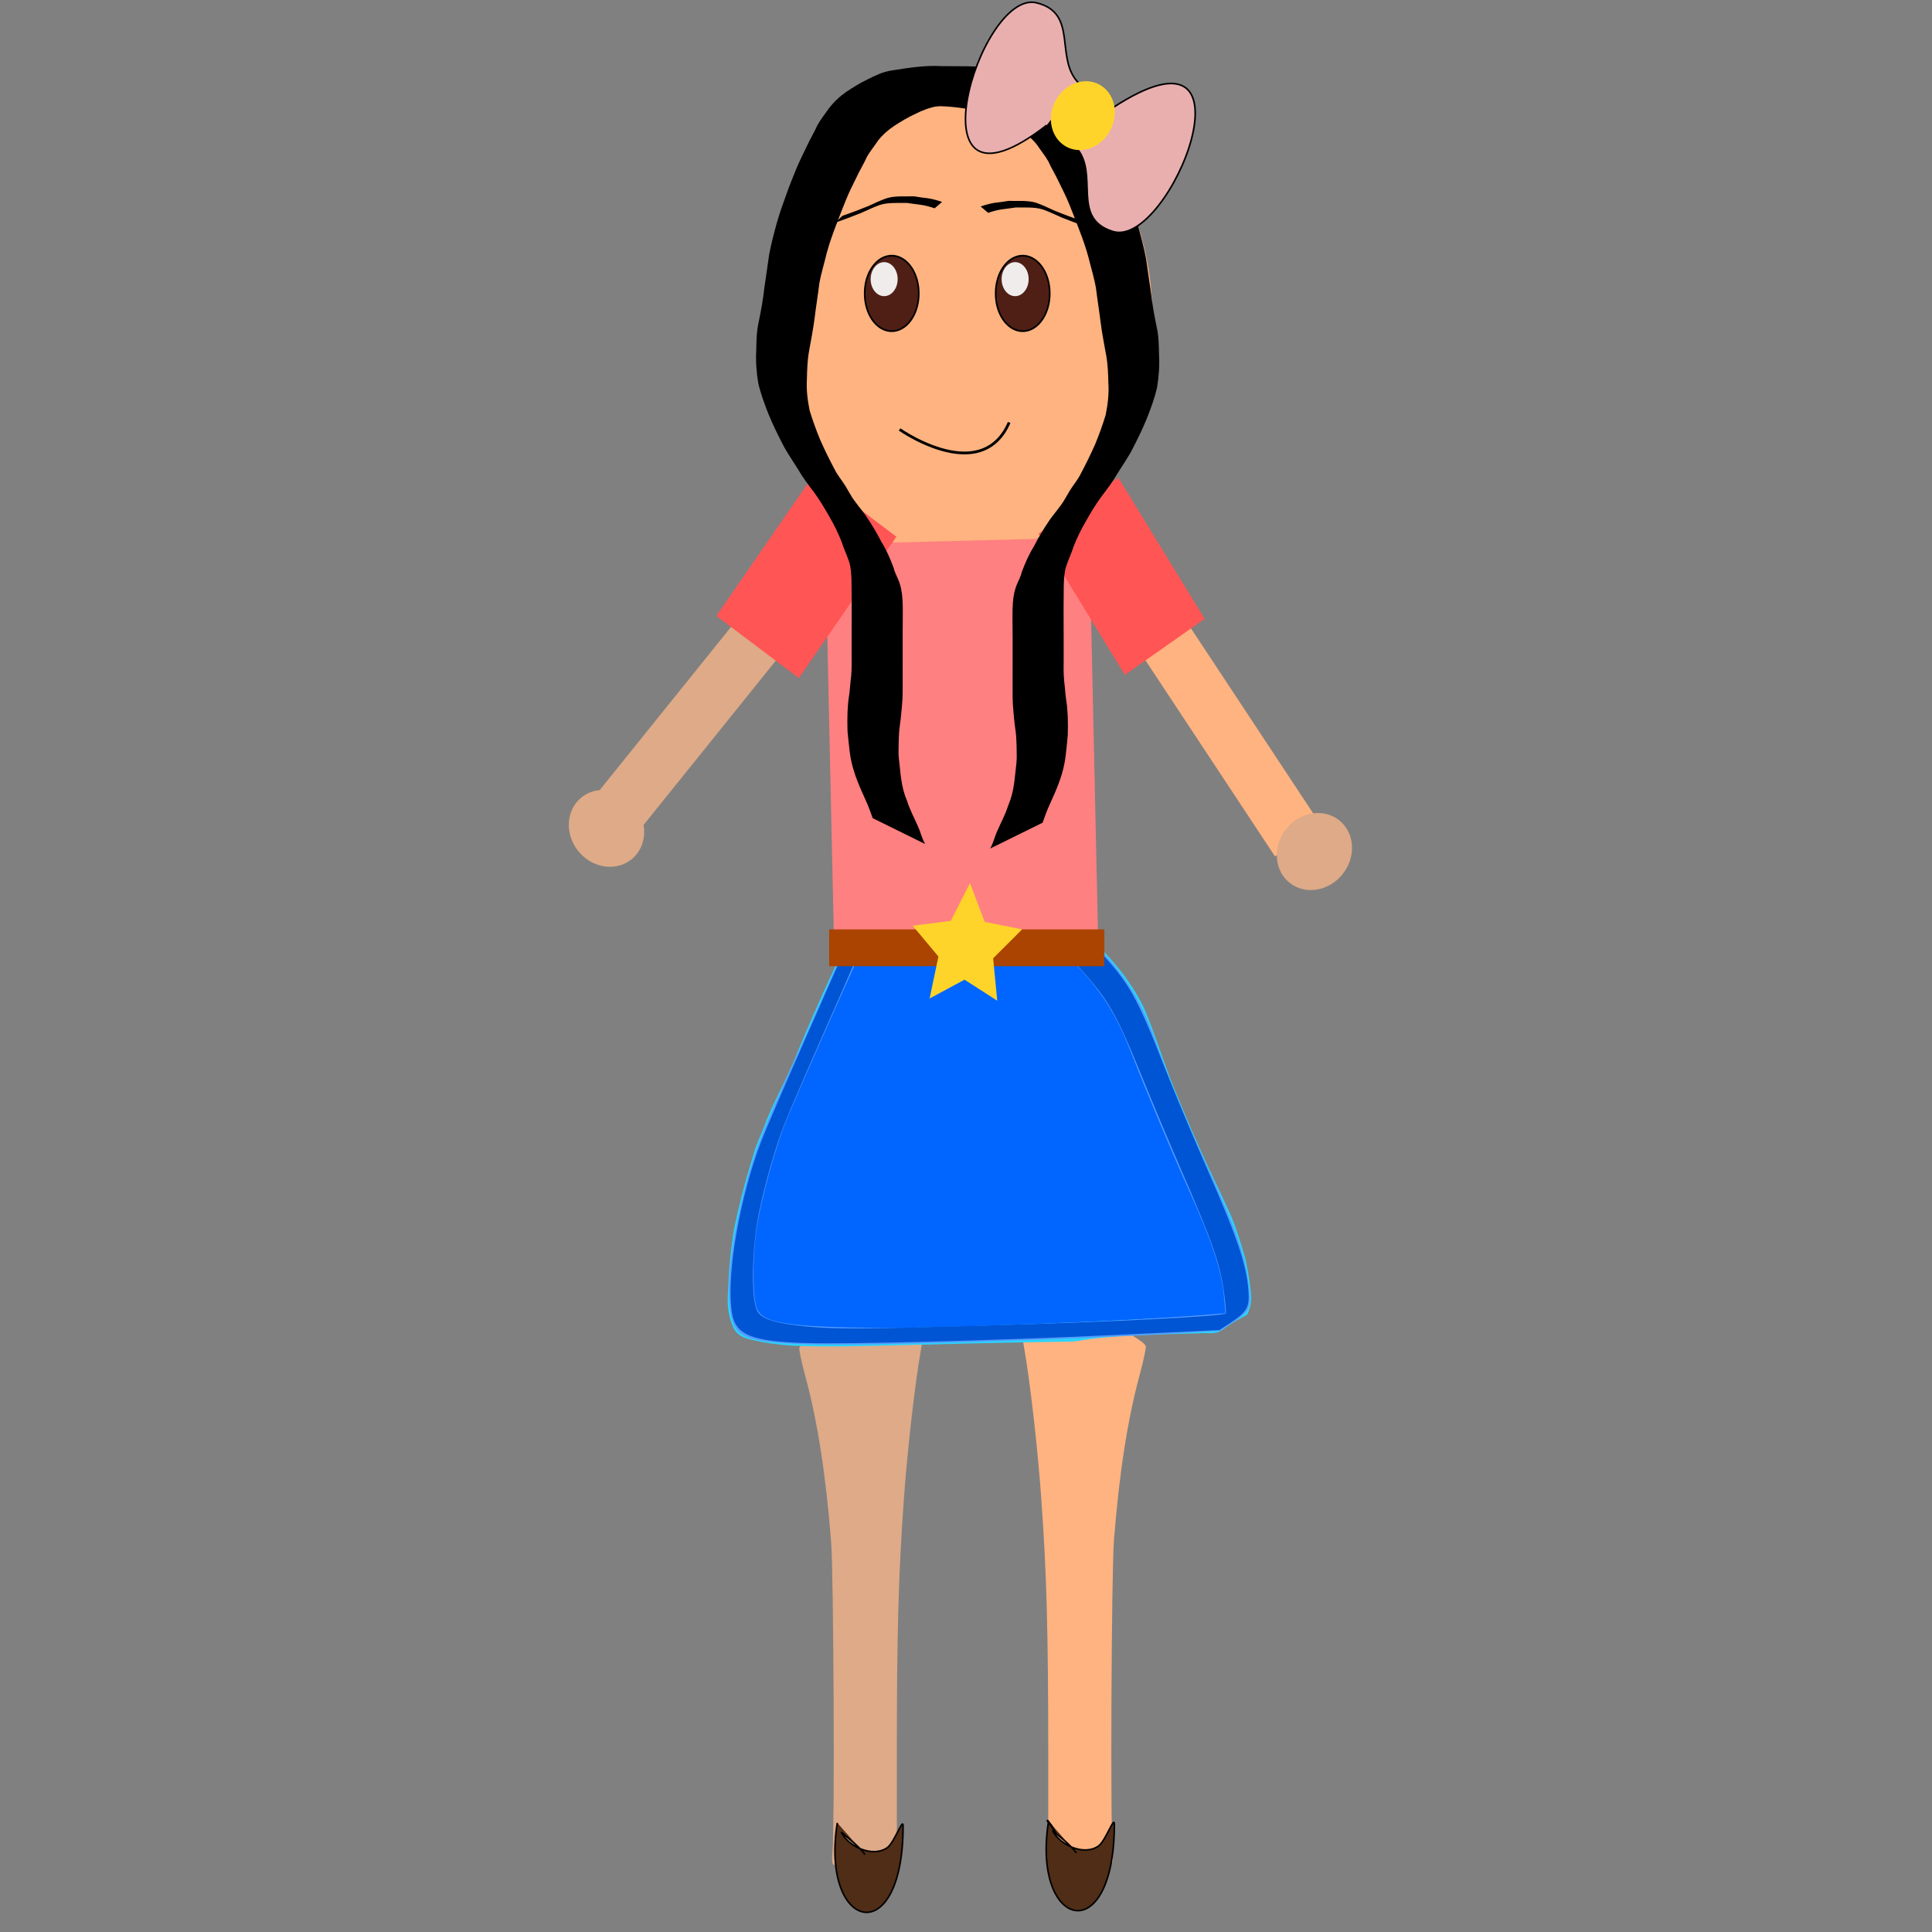 <?xml version="1.0" encoding="UTF-8" standalone="no"?>
<!-- Created with Inkscape (http://www.inkscape.org/) -->

<svg
   xmlns:dc="http://purl.org/dc/elements/1.1/"
   xmlns:cc="http://creativecommons.org/ns#"
   xmlns:rdf="http://www.w3.org/1999/02/22-rdf-syntax-ns#"
   xmlns:svg="http://www.w3.org/2000/svg"
   xmlns="http://www.w3.org/2000/svg"
   xmlns:sodipodi="http://sodipodi.sourceforge.net/DTD/sodipodi-0.dtd"
   xmlns:inkscape="http://www.inkscape.org/namespaces/inkscape"
   width="531.496"
   height="531.496"
   id="svg2"
   version="1.1"
   inkscape:version="0.48.4 r9939"
   sodipodi:docname="10202.svg">
  <rect width="100%" height="100%" fill="#808080" stroke="none"/>
  <defs
     id="defs4">
    <inkscape:path-effect
       effect="spiro"
       id="path-effect3078"
       is_visible="true" />
    <inkscape:path-effect
       effect="spiro"
       id="path-effect3074"
       is_visible="true" />
    <inkscape:path-effect
       effect="spiro"
       id="path-effect3070"
       is_visible="true" />
    <inkscape:path-effect
       effect="spiro"
       id="path-effect3066"
       is_visible="true" />
    <inkscape:path-effect
       effect="spiro"
       id="path-effect3062"
       is_visible="true" />
    <inkscape:path-effect
       effect="spiro"
       id="path-effect3058"
       is_visible="true" />
    <inkscape:path-effect
       effect="spiro"
       id="path-effect3054"
       is_visible="true" />
    <inkscape:path-effect
       effect="spiro"
       id="path-effect4037"
       is_visible="true" />
    <inkscape:path-effect
       effect="skeletal"
       id="path-effect4033"
       is_visible="true"
       pattern="M 0,5 C 0,2.24 2.24,0 5,0 7.76,0 10,2.24 10,5 10,7.76 7.76,10 5,10 2.24,10 0,7.76 0,5 z"
       copytype="single_stretched"
       prop_scale="1"
       scale_y_rel="false"
       spacing="0"
       normal_offset="0"
       tang_offset="0"
       prop_units="false"
       vertical_pattern="false"
       fuse_tolerance="0" />
    <inkscape:path-effect
       effect="skeletal"
       id="path-effect4029"
       is_visible="true"
       pattern="M 0,5 C 0,2.24 2.24,0 5,0 7.76,0 10,2.24 10,5 10,7.76 7.76,10 5,10 2.24,10 0,7.76 0,5 z"
       copytype="single_stretched"
       prop_scale="1"
       scale_y_rel="false"
       spacing="0"
       normal_offset="0"
       tang_offset="0"
       prop_units="false"
       vertical_pattern="false"
       fuse_tolerance="0" />
    <inkscape:path-effect
       effect="skeletal"
       id="path-effect4025"
       is_visible="true"
       pattern="M 0,5 C 0,2.24 2.24,0 5,0 7.76,0 10,2.24 10,5 10,7.76 7.76,10 5,10 2.24,10 0,7.76 0,5 z"
       copytype="single_stretched"
       prop_scale="1"
       scale_y_rel="false"
       spacing="0"
       normal_offset="0"
       tang_offset="0"
       prop_units="false"
       vertical_pattern="false"
       fuse_tolerance="0" />
    <inkscape:path-effect
       effect="spiro"
       id="path-effect3219"
       is_visible="true" />
    <inkscape:path-effect
       effect="skeletal"
       id="path-effect3205"
       is_visible="true"
       pattern="M 0,5 C 0,2.24 2.24,0 5,0 7.76,0 10,2.24 10,5 10,7.76 7.76,10 5,10 2.24,10 0,7.76 0,5 z"
       copytype="single_stretched"
       prop_scale="1"
       scale_y_rel="false"
       spacing="0"
       normal_offset="0"
       tang_offset="0"
       prop_units="false"
       vertical_pattern="false"
       fuse_tolerance="0" />
    <inkscape:path-effect
       effect="skeletal"
       id="path-effect3201"
       is_visible="true"
       pattern="M 0,5 C 0,2.24 2.24,0 5,0 7.76,0 10,2.24 10,5 10,7.76 7.76,10 5,10 2.24,10 0,7.76 0,5 z"
       copytype="single_stretched"
       prop_scale="1"
       scale_y_rel="false"
       spacing="0"
       normal_offset="0"
       tang_offset="0"
       prop_units="false"
       vertical_pattern="false"
       fuse_tolerance="0" />
    <inkscape:path-effect
       effect="skeletal"
       id="path-effect3197"
       is_visible="true"
       pattern="M 0,5 C 0,2.24 2.24,0 5,0 7.76,0 10,2.24 10,5 10,7.76 7.76,10 5,10 2.24,10 0,7.76 0,5 z"
       copytype="single_stretched"
       prop_scale="1"
       scale_y_rel="false"
       spacing="0"
       normal_offset="0"
       tang_offset="0"
       prop_units="false"
       vertical_pattern="false"
       fuse_tolerance="0" />
    <inkscape:path-effect
       effect="skeletal"
       id="path-effect3193"
       is_visible="true"
       pattern="M 0,5 C 0,2.24 2.24,0 5,0 7.76,0 10,2.24 10,5 10,7.76 7.76,10 5,10 2.24,10 0,7.76 0,5 z"
       copytype="single_stretched"
       prop_scale="1"
       scale_y_rel="false"
       spacing="0"
       normal_offset="0"
       tang_offset="0"
       prop_units="false"
       vertical_pattern="false"
       fuse_tolerance="0" />
    <inkscape:path-effect
       effect="skeletal"
       id="path-effect3189"
       is_visible="true"
       pattern="M 0,5 C 0,2.24 2.24,0 5,0 7.76,0 10,2.24 10,5 10,7.76 7.76,10 5,10 2.24,10 0,7.76 0,5 z"
       copytype="single_stretched"
       prop_scale="1"
       scale_y_rel="false"
       spacing="0"
       normal_offset="0"
       tang_offset="0"
       prop_units="false"
       vertical_pattern="false"
       fuse_tolerance="0" />
    <inkscape:path-effect
       effect="skeletal"
       id="path-effect3185"
       is_visible="true"
       pattern="M 0,5 C 0,2.24 2.24,0 5,0 7.76,0 10,2.24 10,5 10,7.76 7.76,10 5,10 2.24,10 0,7.76 0,5 z"
       copytype="single_stretched"
       prop_scale="1"
       scale_y_rel="false"
       spacing="0"
       normal_offset="0"
       tang_offset="0"
       prop_units="false"
       vertical_pattern="false"
       fuse_tolerance="0" />
    <inkscape:path-effect
       effect="skeletal"
       id="path-effect3113"
       is_visible="true"
       pattern="M 0,5 C 0,2.24 2.24,0 5,0 7.76,0 10,2.24 10,5 10,7.76 7.76,10 5,10 2.24,10 0,7.76 0,5 z"
       copytype="single_stretched"
       prop_scale="1"
       scale_y_rel="false"
       spacing="0"
       normal_offset="0"
       tang_offset="0"
       prop_units="false"
       vertical_pattern="false"
       fuse_tolerance="0" />
    <inkscape:path-effect
       effect="skeletal"
       id="path-effect3109"
       is_visible="true"
       pattern="M 0,5 C 0,2.24 2.24,0 5,0 7.76,0 10,2.24 10,5 10,7.76 7.76,10 5,10 2.24,10 0,7.76 0,5 z"
       copytype="single_stretched"
       prop_scale="1"
       scale_y_rel="false"
       spacing="0"
       normal_offset="0"
       tang_offset="0"
       prop_units="false"
       vertical_pattern="false"
       fuse_tolerance="0" />
    <inkscape:path-effect
       effect="skeletal"
       id="path-effect3105"
       is_visible="true"
       pattern="M 0,5 C 0,2.24 2.24,0 5,0 7.76,0 10,2.24 10,5 10,7.76 7.76,10 5,10 2.24,10 0,7.76 0,5 z"
       copytype="single_stretched"
       prop_scale="1"
       scale_y_rel="false"
       spacing="0"
       normal_offset="0"
       tang_offset="0"
       prop_units="false"
       vertical_pattern="false"
       fuse_tolerance="0" />
    <inkscape:path-effect
       effect="skeletal"
       id="path-effect3101"
       is_visible="true"
       pattern="M 0,5 C 0,2.24 2.24,0 5,0 7.76,0 10,2.24 10,5 10,7.76 7.76,10 5,10 2.24,10 0,7.76 0,5 z"
       copytype="single_stretched"
       prop_scale="1"
       scale_y_rel="false"
       spacing="0"
       normal_offset="0"
       tang_offset="0"
       prop_units="false"
       vertical_pattern="false"
       fuse_tolerance="0" />
    <inkscape:path-effect
       effect="skeletal"
       id="path-effect3097"
       is_visible="true"
       pattern="M 0,5 C 0,2.24 2.24,0 5,0 7.76,0 10,2.24 10,5 10,7.76 7.76,10 5,10 2.24,10 0,7.76 0,5 z"
       copytype="single_stretched"
       prop_scale="1"
       scale_y_rel="false"
       spacing="0"
       normal_offset="0"
       tang_offset="0"
       prop_units="false"
       vertical_pattern="false"
       fuse_tolerance="0" />
    <inkscape:path-effect
       effect="skeletal"
       id="path-effect3093"
       is_visible="true"
       pattern="M 0,5 C 0,2.24 2.24,0 5,0 7.76,0 10,2.24 10,5 10,7.76 7.76,10 5,10 2.24,10 0,7.76 0,5 z"
       copytype="single_stretched"
       prop_scale="1"
       scale_y_rel="false"
       spacing="0"
       normal_offset="0"
       tang_offset="0"
       prop_units="false"
       vertical_pattern="false"
       fuse_tolerance="0" />
    <inkscape:path-effect
       effect="skeletal"
       id="path-effect3089"
       is_visible="true"
       pattern="M 0,5 C 0,2.24 2.24,0 5,0 7.76,0 10,2.24 10,5 10,7.76 7.76,10 5,10 2.24,10 0,7.76 0,5 z"
       copytype="single_stretched"
       prop_scale="1"
       scale_y_rel="false"
       spacing="0"
       normal_offset="0"
       tang_offset="0"
       prop_units="false"
       vertical_pattern="false"
       fuse_tolerance="0" />
    <inkscape:path-effect
       effect="skeletal"
       id="path-effect3085"
       is_visible="true"
       pattern="M 0,5 C 0,2.24 2.24,0 5,0 7.76,0 10,2.24 10,5 10,7.76 7.76,10 5,10 2.24,10 0,7.76 0,5 z"
       copytype="single_stretched"
       prop_scale="1"
       scale_y_rel="false"
       spacing="0"
       normal_offset="0"
       tang_offset="0"
       prop_units="false"
       vertical_pattern="false"
       fuse_tolerance="0" />
    <inkscape:path-effect
       effect="skeletal"
       id="path-effect3081"
       is_visible="true"
       pattern="M 0,5 C 0,2.24 2.24,0 5,0 7.76,0 10,2.24 10,5 10,7.76 7.76,10 5,10 2.24,10 0,7.76 0,5 z"
       copytype="single_stretched"
       prop_scale="1"
       scale_y_rel="false"
       spacing="0"
       normal_offset="0"
       tang_offset="0"
       prop_units="false"
       vertical_pattern="false"
       fuse_tolerance="0" />
    <inkscape:path-effect
       effect="skeletal"
       id="path-effect3077"
       is_visible="true"
       pattern="M 0,5 C 0,2.24 2.24,0 5,0 7.76,0 10,2.24 10,5 10,7.76 7.76,10 5,10 2.24,10 0,7.76 0,5 z"
       copytype="single_stretched"
       prop_scale="1"
       scale_y_rel="false"
       spacing="0"
       normal_offset="0"
       tang_offset="0"
       prop_units="false"
       vertical_pattern="false"
       fuse_tolerance="0" />
    <inkscape:path-effect
       effect="skeletal"
       id="path-effect3073"
       is_visible="true"
       pattern="M 0,5 C 0,2.24 2.24,0 5,0 7.76,0 10,2.24 10,5 10,7.76 7.76,10 5,10 2.24,10 0,7.76 0,5 z"
       copytype="single_stretched"
       prop_scale="1"
       scale_y_rel="false"
       spacing="0"
       normal_offset="0"
       tang_offset="0"
       prop_units="false"
       vertical_pattern="false"
       fuse_tolerance="0" />
    <inkscape:path-effect
       fuse_tolerance="0"
       vertical_pattern="false"
       prop_units="false"
       tang_offset="0"
       normal_offset="0"
       spacing="0"
       scale_y_rel="false"
       prop_scale="1"
       copytype="single_stretched"
       pattern="m 1042.182,142.431 c 0,-2.76 2.24,-5 5,-5 2.76,0 5,2.24 5,5 0,2.76 -2.24,5 -5,5 -2.76,0 -5,-2.24 -5,-5 z"
       is_visible="true"
       id="path-effect3057"
       effect="skeletal" />
    <inkscape:path-effect
       effect="skeletal"
       id="path-effect3053"
       is_visible="true"
       pattern="M 0,5 C 0,2.24 2.24,0 5,0 7.76,0 10,2.24 10,5 10,7.76 7.76,10 5,10 2.24,10 0,7.76 0,5 z"
       copytype="single_stretched"
       prop_scale="1"
       scale_y_rel="false"
       spacing="0"
       normal_offset="0"
       tang_offset="0"
       prop_units="false"
       vertical_pattern="false"
       fuse_tolerance="0" />
    <inkscape:path-effect
       effect="skeletal"
       id="path-effect3049"
       is_visible="true"
       pattern="m 955.652,142.431 c 0,-2.76 2.24,-5 5,-5 2.76,0 5,2.24 5,5 0,2.76 -2.24,5 -5,5 -2.76,0 -5,-2.24 -5,-5 z"
       copytype="single_stretched"
       prop_scale="1"
       scale_y_rel="false"
       spacing="0"
       normal_offset="0"
       tang_offset="0"
       prop_units="false"
       vertical_pattern="false"
       fuse_tolerance="0" />
    <inkscape:path-effect
       effect="skeletal"
       id="path-effect3045"
       is_visible="true"
       pattern="M 0,5 C 0,2.24 2.24,0 5,0 7.76,0 10,2.24 10,5 10,7.76 7.76,10 5,10 2.24,10 0,7.76 0,5 z"
       copytype="single_stretched"
       prop_scale="1"
       scale_y_rel="false"
       spacing="0"
       normal_offset="0"
       tang_offset="0"
       prop_units="false"
       vertical_pattern="false"
       fuse_tolerance="0" />
    <inkscape:path-effect
       effect="skeletal"
       id="path-effect3041"
       is_visible="true"
       pattern="M 0,5 C 0,2.24 2.24,0 5,0 7.76,0 10,2.24 10,5 10,7.76 7.76,10 5,10 2.24,10 0,7.76 0,5 z"
       copytype="single_stretched"
       prop_scale="1"
       scale_y_rel="false"
       spacing="0"
       normal_offset="0"
       tang_offset="0"
       prop_units="false"
       vertical_pattern="false"
       fuse_tolerance="0" />
    <inkscape:path-effect
       effect="skeletal"
       id="path-effect4022"
       is_visible="true"
       pattern="M 0,0 0,10 10,5 z"
       copytype="single_stretched"
       prop_scale="1"
       scale_y_rel="false"
       spacing="0"
       normal_offset="0"
       tang_offset="0"
       prop_units="false"
       vertical_pattern="false"
       fuse_tolerance="0" />
    <inkscape:path-effect
       effect="spiro"
       id="path-effect4020"
       is_visible="true" />
    <inkscape:path-effect
       effect="skeletal"
       id="path-effect4010"
       is_visible="true"
       pattern="M 0,0 0,10 10,5 z"
       copytype="single_stretched"
       prop_scale="1"
       scale_y_rel="false"
       spacing="0"
       normal_offset="0"
       tang_offset="0"
       prop_units="false"
       vertical_pattern="false"
       fuse_tolerance="0" />
    <inkscape:path-effect
       effect="skeletal"
       id="path-effect4006"
       is_visible="true"
       pattern="M 0,0 0,10 10,5 z"
       copytype="single_stretched"
       prop_scale="1"
       scale_y_rel="false"
       spacing="0"
       normal_offset="0"
       tang_offset="0"
       prop_units="false"
       vertical_pattern="false"
       fuse_tolerance="0" />
    <inkscape:path-effect
       effect="spiro"
       id="path-effect4004"
       is_visible="true" />
    <inkscape:path-effect
       effect="skeletal"
       id="path-effect3867"
       is_visible="true"
       pattern="M 0,0 0,10 10,5 z"
       copytype="single_stretched"
       prop_scale="1"
       scale_y_rel="false"
       spacing="0"
       normal_offset="0"
       tang_offset="0"
       prop_units="false"
       vertical_pattern="false"
       fuse_tolerance="0" />
    <inkscape:path-effect
       effect="skeletal"
       id="path-effect3863"
       is_visible="true"
       pattern="M 0,0 0,10 10,5 z"
       copytype="single_stretched"
       prop_scale="1"
       scale_y_rel="false"
       spacing="0"
       normal_offset="0"
       tang_offset="0"
       prop_units="false"
       vertical_pattern="false"
       fuse_tolerance="0" />
    <inkscape:path-effect
       effect="skeletal"
       id="path-effect3859"
       is_visible="true"
       pattern="M 0,0 0,10 10,5 z"
       copytype="single_stretched"
       prop_scale="1"
       scale_y_rel="false"
       spacing="0"
       normal_offset="0"
       tang_offset="0"
       prop_units="false"
       vertical_pattern="false"
       fuse_tolerance="0" />
    <inkscape:path-effect
       effect="skeletal"
       id="path-effect3855"
       is_visible="true"
       pattern="M 0,0 0,10 10,5 z"
       copytype="single_stretched"
       prop_scale="1"
       scale_y_rel="false"
       spacing="0"
       normal_offset="0"
       tang_offset="0"
       prop_units="false"
       vertical_pattern="false"
       fuse_tolerance="0" />
    <inkscape:path-effect
       effect="skeletal"
       id="path-effect3851"
       is_visible="true"
       pattern="M 0,0 0,10 10,5 z"
       copytype="single_stretched"
       prop_scale="1"
       scale_y_rel="false"
       spacing="0"
       normal_offset="0"
       tang_offset="0"
       prop_units="false"
       vertical_pattern="false"
       fuse_tolerance="0" />
    <inkscape:path-effect
       effect="skeletal"
       id="path-effect3847"
       is_visible="true"
       pattern="M 0,0 0,10 10,5 z"
       copytype="single_stretched"
       prop_scale="1"
       scale_y_rel="false"
       spacing="0"
       normal_offset="0"
       tang_offset="0"
       prop_units="false"
       vertical_pattern="false"
       fuse_tolerance="0" />
    <inkscape:path-effect
       effect="skeletal"
       id="path-effect3843"
       is_visible="true"
       pattern="M 0,0 0,10 10,5 z"
       copytype="single_stretched"
       prop_scale="1"
       scale_y_rel="false"
       spacing="0"
       normal_offset="0"
       tang_offset="0"
       prop_units="false"
       vertical_pattern="false"
       fuse_tolerance="0" />
    <inkscape:path-effect
       effect="skeletal"
       id="path-effect3839"
       is_visible="true"
       pattern="M 0,0 0,10 10,5 z"
       copytype="single_stretched"
       prop_scale="1"
       scale_y_rel="false"
       spacing="0"
       normal_offset="0"
       tang_offset="0"
       prop_units="false"
       vertical_pattern="false"
       fuse_tolerance="0" />
    <inkscape:path-effect
       effect="skeletal"
       id="path-effect3835"
       is_visible="true"
       pattern="M 0,0 0,10 10,5 z"
       copytype="single_stretched"
       prop_scale="1"
       scale_y_rel="false"
       spacing="0"
       normal_offset="0"
       tang_offset="0"
       prop_units="false"
       vertical_pattern="false"
       fuse_tolerance="0" />
    <inkscape:path-effect
       effect="skeletal"
       id="path-effect3831"
       is_visible="true"
       pattern="M 0,2.545 0,12.545 10,7.545 z"
       copytype="single_stretched"
       prop_scale="1"
       scale_y_rel="false"
       spacing="0"
       normal_offset="0"
       tang_offset="0"
       prop_units="false"
       vertical_pattern="false"
       fuse_tolerance="0" />
    <inkscape:path-effect
       effect="skeletal"
       id="path-effect3827"
       is_visible="true"
       pattern="M 0,0 0,10 10,5 z"
       copytype="single_stretched"
       prop_scale="1"
       scale_y_rel="false"
       spacing="0"
       normal_offset="0"
       tang_offset="0"
       prop_units="false"
       vertical_pattern="false"
       fuse_tolerance="0" />
    <inkscape:path-effect
       effect="spiro"
       id="path-effect3819"
       is_visible="true" />
    <inkscape:path-effect
       effect="spiro"
       id="path-effect3796"
       is_visible="true" />
    <inkscape:path-effect
       effect="spiro"
       id="path-effect3792"
       is_visible="true" />
    <inkscape:path-effect
       effect="spiro"
       id="path-effect3788"
       is_visible="true" />
  </defs>
  <sodipodi:namedview
     id="base"
     pagecolor="#ffffff"
     bordercolor="#666666"
     borderopacity="1.0"
     inkscape:pageopacity="0.0"
     inkscape:pageshadow="2"
     inkscape:zoom="1.5559853"
     inkscape:cx="174.16617"
     inkscape:cy="260.16714"
     inkscape:document-units="px"
     inkscape:current-layer="layer1"
     showgrid="false"
     inkscape:window-width="1920"
     inkscape:window-height="1025"
     inkscape:window-x="-2"
     inkscape:window-y="-3"
     inkscape:window-maximized="1"
     showguides="true"
     inkscape:guide-bbox="true"
     units="cm" />
  <g
     inkscape:label="Layer 1"
     inkscape:groupmode="layer"
     id="layer1"
     transform="translate(0,-520.865)">
    <path
       inkscape:connector-curvature="0"
       id="path3129"
       d="m 288.373,1003.461 c 0,-34.025 -0.445,-50.139 -1.96,-70.965 -1.01,-13.877 -3.06,-31.75 -4.705,-41.017 -0.663,-3.735 -1.043,-7.193 -0.844,-7.685 0.327,-0.808 1.248,-0.871 9.586,-0.646 8.145,0.22 9.73,0.412 13.546,1.649 4.3,1.393 10.646,4.999 11.197,6.361 0.159,0.393 -0.591,3.966 -1.667,7.941 -3.341,12.346 -5.601,26.864 -7.074,45.436 -0.696,8.779 -1.008,79.409 -0.377,85.318 0.212,1.986 0.12,3.272 -0.25,3.499 -1.708,1.046 -9.452,2.996 -13.179,3.32 l -4.273,0.371 0,-33.581 z"
       style="fill:#ffb380" />
    <path
       style="fill:#deaa87"
       d="m 246.723,1003.926 c 0,-34.025 0.445,-50.139 1.96,-70.965 1.01,-13.877 3.06,-31.75 4.705,-41.017 0.663,-3.735 1.043,-7.193 0.844,-7.685 -0.327,-0.808 -1.248,-0.871 -9.586,-0.646 -8.145,0.22 -9.73,0.412 -13.546,1.649 -4.3,1.393 -10.646,4.999 -11.197,6.361 -0.159,0.393 0.591,3.966 1.667,7.941 3.341,12.346 5.601,26.864 7.074,45.436 0.696,8.779 1.008,79.409 0.377,85.318 -0.212,1.986 -0.12,3.272 0.25,3.499 1.708,1.046 9.452,2.996 13.179,3.319 l 4.273,0.371 0,-33.581 z"
       id="path3127"
       inkscape:connector-curvature="0" />
    <path
       style="fill:#ffb380;fill-opacity:1"
       d="m 317.048,608.254 c 0,36.538 -23.558,66.158 -52.618,66.158 -29.06,0 -52.618,-29.62 -52.618,-66.158 0,-36.538 23.558,-66.158 52.618,-66.158 29.06,0 52.618,29.62 52.618,66.158 z"
       id="path2987"
       inkscape:connector-curvature="0"
       sodipodi:nodetypes="sssss" />
    <path
       style="fill:#000000;fill-opacity:1;fill-rule:nonzero;stroke:none"
       id="path3237"
       d="m 231.718,580.254 c 2.389,-0.827 4.761,-1.722 7.118,-2.679 1.683,-0.758 3.356,-1.593 5.085,-2.176 1.266,-0.403 2.57,-0.469 3.869,-0.51 1.25,-0.021 2.499,-0.011 3.749,-0.005 1.263,0.2 2.521,0.413 3.792,0.528 1.302,0.215 2.574,0.566 3.836,1.011 0,0 -2.049,1.742 -2.049,1.742 l 0,0 c -1.254,-0.423 -2.518,-0.773 -3.812,-0.958 -1.265,-0.125 -2.518,-0.361 -3.781,-0.51 -1.248,-0.004 -2.497,-0.018 -3.745,0.013 -1.287,0.049 -2.579,0.141 -3.828,0.567 -1.714,0.619 -3.384,1.421 -5.062,2.169 -2.369,0.946 -4.748,1.847 -7.144,2.685 0,0 1.972,-1.878 1.972,-1.878 z"
       inkscape:connector-curvature="0" />
    <path
       inkscape:connector-curvature="0"
       d="m 297.23,581.502 c -2.389,-0.827 -4.761,-1.722 -7.118,-2.679 -1.683,-0.758 -3.356,-1.593 -5.085,-2.176 -1.265,-0.403 -2.57,-0.469 -3.869,-0.51 -1.249,-0.021 -2.499,-0.011 -3.749,-0.005 -1.263,0.2 -2.521,0.413 -3.792,0.528 -1.302,0.214 -2.574,0.566 -3.836,1.011 0,0 2.049,1.742 2.049,1.742 l 0,0 c 1.254,-0.423 2.518,-0.773 3.812,-0.958 1.265,-0.125 2.518,-0.361 3.781,-0.51 1.248,-0.004 2.497,-0.018 3.745,0.013 1.287,0.049 2.579,0.141 3.828,0.567 1.714,0.619 3.384,1.421 5.062,2.169 2.369,0.946 4.748,1.847 7.144,2.685 0,0 -1.972,-1.878 -1.972,-1.878 z"
       id="path3239"
       style="fill:#000000;fill-opacity:1;fill-rule:nonzero;stroke:none" />
    <path
       d="m -706.241,234.777 a 16.543,20.996 0 1 1 -33.085,0 16.543,20.996 0 1 1 33.085,0 z"
       sodipodi:ry="20.996344"
       sodipodi:rx="16.542574"
       sodipodi:cy="234.7773"
       sodipodi:cx="-722.7832"
       id="path4015"
       style="fill:#2e0300;fill-opacity:0.839;fill-rule:evenodd;stroke:#000000;stroke-width:1px;stroke-linecap:butt;stroke-linejoin:miter;stroke-opacity:1"
       sodipodi:type="arc"
       transform="matrix(0.449,0,0,0.49,605.877,486.548)" />
    <path
       transform="matrix(0.449,0,0,0.49,525.805,292.444)"
       d="m -540.815,622.892 a 8.271,9.544 0 1 1 -16.543,0 8.271,9.544 0 1 1 16.543,0 z"
       sodipodi:ry="9.5437927"
       sodipodi:rx="8.271287"
       sodipodi:cy="622.89154"
       sodipodi:cx="-549.08618"
       id="path4017"
       style="fill:#ffffff;fill-opacity:0.911"
       sodipodi:type="arc" />
    <path
       transform="matrix(0.449,0,0,0.49,569.845,486.548)"
       sodipodi:type="arc"
       style="fill:#2e0300;fill-opacity:0.839;fill-rule:evenodd;stroke:#000000;stroke-width:1px;stroke-linecap:butt;stroke-linejoin:miter;stroke-opacity:1"
       id="path4019"
       sodipodi:cx="-722.7832"
       sodipodi:cy="234.7773"
       sodipodi:rx="16.542574"
       sodipodi:ry="20.996344"
       d="m -706.241,234.777 a 16.543,20.996 0 1 1 -33.085,0 16.543,20.996 0 1 1 33.085,0 z" />
    <path
       sodipodi:type="arc"
       style="fill:#ffffff;fill-opacity:0.911"
       id="path4021"
       sodipodi:cx="-549.08618"
       sodipodi:cy="622.89154"
       sodipodi:rx="8.271287"
       sodipodi:ry="9.5437927"
       d="m -540.815,622.892 a 8.271,9.544 0 1 1 -16.543,0 8.271,9.544 0 1 1 16.543,0 z"
       transform="matrix(0.449,0,0,0.49,489.773,292.444)" />
    <path
       style="fill:none;stroke:#000000;stroke-width:0.76px;stroke-linecap:butt;stroke-linejoin:miter;stroke-opacity:1"
       d="m 277.632,637.085 c -3.485,7.953 -9.926,9.147 -15.962,8.05 -7.397,-1.344 -14.186,-6.128 -14.186,-6.128"
       id="path4043"
       inkscape:connector-curvature="0"
       sodipodi:nodetypes="csc" />
    <path
       style="fill:none;stroke:#000000;stroke-width:18.935px;stroke-linecap:butt;stroke-linejoin:miter;stroke-opacity:1"
       d="M -768.593,210.6 z"
       id="path4045"
       inkscape:connector-curvature="0" />
    <rect
       style="fill:#ff8080"
       id="rect3118"
       width="72.64"
       height="112.339"
       x="212.155"
       y="676.125"
       transform="matrix(1,-0.026,0.022,1,0,0)" />
    <rect
       transform="matrix(0.551,0.834,0.786,-0.618,0,0)"
       y="-124.776"
       x="740.56"
       height="15.348"
       width="74.029"
       id="rect3198"
       style="fill:#ffb380" />
    <rect
       style="fill:#ff5555"
       id="rect3120"
       width="26.844"
       height="45.52"
       x="-105.065"
       y="711.948"
       transform="matrix(0.818,-0.575,0.522,0.853,0,0)" />
    <rect
       style="fill:#deaa87"
       id="rect3183"
       width="73.442"
       height="15.475"
       x="-423.752"
       y="593.563"
       transform="matrix(0.627,-0.779,0.722,0.692,0,0)" />
    <rect
       transform="matrix(0.799,0.602,0.568,-0.823,0,0)"
       y="-433.13"
       x="554.543"
       height="47.257"
       width="28.409"
       id="rect3133"
       style="fill:#ff5555"
       inkscape:transform-center-y="4.9930773"
       inkscape:transform-center-x="2.2944451e-05" />
    <path
       style="fill:#2ad4ff"
       id="path3159"
       d="m 239.176,778.341 c -1.799,3.713 -3.545,7.461 -5.272,11.217 -2.395,5.21 -4.726,10.458 -6.912,15.784 -1.572,4.064 -3.355,8.02 -5.231,11.915 -1.391,2.957 -2.861,5.874 -4.046,8.947 -1.501,3.576 -2.889,7.188 -4.079,10.91 -1.737,5.633 -3.273,11.325 -4.5,17.126 -1.121,5.79 -1.599,11.692 -1.818,17.602 -0.196,3.553 -0.023,6.506 1.483,9.657 0.942,1.676 2.543,2.134 4.182,2.4 3.646,1.047 7.377,1.477 11.118,1.806 9.969,0.551 19.958,0.3 29.933,0.123 11.627,-0.223 23.253,-0.576 34.876,-0.989 4.048,-0.138 8.094,-0.34 12.142,-0.479 4.292,-0.739 8.629,-0.969 12.962,-1.21 7.327,-0.369 14.658,-0.617 21.987,-0.899 1.812,-0.198 3.794,0.175 5.516,-0.696 0.335,-0.17 1.234,-0.897 0.913,-0.696 -6.381,3.987 -7.317,6.382 -5.722,3.011 0.094,-0.465 0.237,-0.922 0.283,-1.396 0.125,-1.283 -0.022,-2.606 -0.164,-3.874 -0.261,-2.341 -0.678,-4.629 -1.142,-6.928 -1.097,-3.987 -2.242,-7.985 -3.782,-11.789 -0.717,-1.772 -2.839,-6.442 -3.559,-8.044 -4.614,-10.003 -9.016,-20.123 -13.198,-30.366 -2.301,-5.97 -4.422,-12.033 -6.993,-17.865 -1.52,-3.267 -3.389,-6.294 -5.431,-9.166 -2.42,-3.272 -5.106,-6.266 -7.918,-9.102 -1.186,-1.202 -2.385,-2.385 -3.61,-3.536 0,0 6.759,-5.002 6.759,-5.002 l 0,0 c 1.218,1.171 2.417,2.365 3.597,3.585 2.805,2.912 5.538,5.919 7.988,9.222 2.08,2.923 4.034,5.975 5.511,9.348 2.502,5.899 4.422,12.084 6.684,18.102 4.075,10.281 8.47,20.392 13.225,30.296 0.626,1.338 3.059,6.497 3.704,8.021 1.614,3.812 2.806,7.838 3.97,11.846 0.498,2.323 0.916,4.626 1.224,6.991 0.169,1.294 0.375,2.747 0.341,4.069 -0.013,0.523 -0.115,1.038 -0.172,1.558 -1.239,4.435 -0.123,1.335 -7.823,6.937 -1.858,1.351 -4.444,0.638 -6.481,0.896 -7.3,0.164 -14.6,0.395 -21.891,0.849 -2.731,0.198 -4.045,0.267 -6.692,0.555 -1.815,0.198 -3.605,0.569 -5.417,0.779 -0.379,0.044 -0.759,0.058 -1.139,0.086 -3.933,0.081 -7.866,0.103 -11.799,0.182 -11.553,0.217 -23.104,0.497 -34.656,0.792 -10.116,0.229 -20.242,0.576 -30.357,0.14 -3.822,-0.298 -7.615,-0.755 -11.356,-1.716 -1.873,-0.418 -3.571,-1.147 -4.588,-3.102 -1.546,-3.336 -1.822,-6.423 -1.548,-10.173 0.242,-5.967 0.726,-11.927 1.804,-17.785 1.204,-5.81 2.701,-11.513 4.385,-17.168 0.029,-0.097 1.214,-4.007 1.306,-4.269 0.794,-2.257 1.842,-4.402 2.672,-6.643 1.117,-3.136 2.628,-6.063 4.027,-9.045 1.917,-3.891 3.771,-7.834 5.356,-11.913 2.177,-5.33 4.538,-10.562 6.872,-15.806 1.688,-3.721 3.44,-7.405 5.079,-11.154 0,0 7.397,-3.945 7.397,-3.945 z"
       inkscape:connector-curvature="0" />
    <path
       style="fill:#0066ff"
       d="m 235.257,886.255 c -14.2,-0.183 -24.408,-1.555 -26.498,-3.561 -1.726,-1.657 -2.421,-5.629 -2.133,-12.194 0.624,-14.235 4.322,-29.427 10.824,-44.471 5.039,-11.658 14.52,-32.982 17.52,-39.405 l 2.18,-4.667 27.873,-0.746 27.873,-0.746 6.354,7.04 c 7.379,8.176 9.871,12.334 14.684,24.5 4.787,12.101 6.675,16.527 14.574,34.168 7.588,16.946 10.048,23.94 10.957,31.167 0.335,2.665 0.594,4.864 0.575,4.887 -0.019,0.023 -8.251,0.529 -18.294,1.123 -27.476,1.626 -71.354,3.1 -86.49,2.905 z"
       id="path3161"
       inkscape:connector-curvature="0" />
    <path
       style="fill:#5599ff"
       d="m 230.267,890.774 c -18.314,-0.04 -25.067,-1.03 -27.494,-4.034 -3.696,-4.574 -2.619,-21.302 2.611,-40.565 2.478,-9.127 4.425,-14.093 12.866,-32.808 2.038,-4.518 5.933,-13.272 8.656,-19.452 l 4.951,-11.237 2.939,-1.617 c 1.616,-0.889 3.055,-1.62 3.198,-1.624 0.143,-0.004 -0.624,1.913 -1.704,4.26 -3.726,8.094 -16.8,37.77 -19.616,44.524 -3.323,7.971 -7.428,22.898 -8.609,31.305 -1.163,8.277 -1.008,19.057 0.311,21.634 1.935,3.782 8.907,4.81 33.946,5.004 18.363,0.142 65.989,-1.734 87.415,-3.443 l 7.383,-0.589 -0.44,-4.927 c -0.591,-6.612 -3.38,-15.098 -9.223,-28.055 -5.171,-11.468 -11.468,-26.439 -16.31,-38.776 -3.925,-10.002 -7.501,-15.848 -14.052,-22.979 l -5.189,-5.648 3.05,-2.271 3.05,-2.271 3.893,4.111 c 8.646,9.13 12.131,15.021 17.021,28.777 3.205,9.016 7.071,18.25 14.324,34.221 6.759,14.881 9.018,21.359 10.138,29.074 1.022,7.038 0.684,7.979 -3.984,11.101 l -3.711,2.482 -16,0.898 c -24.99,1.402 -72.38,2.943 -89.421,2.907 l 0,0 z"
       id="path3165"
       inkscape:connector-curvature="0" />
    <path
       style="fill:#0055d4"
       d=""
       id="path3169"
       inkscape:connector-curvature="0" />
    <path
       style="fill:#0055d4"
       d="m 221.513,890.338 c -14.969,-0.473 -19.227,-2.261 -20.185,-8.478 -1.569,-10.174 2.176,-31.796 8.189,-47.284 1.158,-2.983 6.664,-15.759 12.235,-28.39 l 10.129,-22.966 2.591,-1.577 c 1.425,-0.867 2.597,-1.295 2.604,-0.949 0.007,0.345 -4.297,10.368 -9.566,22.273 -5.269,11.905 -10.572,24.201 -11.785,27.323 -2.438,6.277 -5.323,16.334 -6.888,24.018 -2.034,9.986 -2.298,23.64 -0.525,27.18 1.147,2.29 5.104,3.5 14.263,4.358 7.406,0.694 14.756,0.645 49.011,-0.333 34.599,-0.987 64.983,-2.527 65.66,-3.329 0.109,-0.129 -0.093,-2.469 -0.448,-5.201 -1.088,-8.368 -3.061,-14.064 -12,-34.63 -3.098,-7.128 -7.72,-18.101 -10.272,-24.385 -7.515,-18.506 -9.473,-21.948 -17.548,-30.841 l -4.788,-5.274 2.112,-1.565 c 1.162,-0.861 2.443,-1.8 2.848,-2.086 0.509,-0.359 2.045,0.869 4.964,3.969 8.374,8.894 10.633,12.852 17.903,31.381 2.845,7.251 8.173,20 11.839,28.331 8.975,20.393 11.487,28.081 11.646,35.626 0.068,3.233 -0.909,4.606 -5.323,7.476 l -2.748,1.787 -28.566,1.338 c -32.998,1.546 -73.48,2.602 -85.348,2.227 l 0,0 z"
       id="path3171"
       inkscape:connector-curvature="0" />
    <rect
       style="fill:#aa4400"
       id="rect3216"
       width="75.711"
       height="10.129"
       x="228.104"
       y="776.54" />
    <path
       inkscape:connector-curvature="0"
       d="m 239.879,544.572 c 2.342,-0.909 4.711,-1.699 7.102,-2.446 0.637,-0.299 1.34,-0.271 1.999,-0.46 2.837,-0.811 -1.162,0.087 1.961,-0.652 1.146,-0.271 1.411,-0.26 2.633,-0.396 4.772,-0.329 9.558,-0.285 14.337,-0.314 4.616,-0.268 9.179,0.493 13.73,1.205 2.383,0.342 4.556,1.41 6.706,2.509 1.971,0.923 3.829,2.107 5.662,3.316 1.818,1.251 3.455,2.775 4.837,4.568 1.073,1.564 2.276,3.013 3.201,4.689 0.851,1.962 1.986,3.754 2.867,5.695 1.007,2.138 2.092,4.233 2.993,6.429 0.852,2.197 1.787,4.352 2.56,6.585 0.991,2.708 1.955,5.417 2.746,8.203 0.778,2.858 1.548,5.704 2.086,8.629 0.451,3.119 0.891,6.24 1.348,9.358 0.342,3.083 0.892,6.119 1.52,9.146 0.605,2.589 0.637,5.263 0.688,7.916 0.162,3.019 -0.058,5.998 -0.557,8.966 -0.672,2.93 -1.72,5.741 -2.812,8.51 -1.15,2.807 -2.479,5.523 -3.861,8.201 -1.256,2.491 -2.882,4.721 -4.323,7.082 -1.278,2.23 -2.827,4.239 -4.369,6.251 -1.561,2.167 -2.953,4.468 -4.269,6.817 -1.271,2.155 -2.358,4.413 -3.288,6.763 -0.591,1.9 -1.467,3.67 -2.082,5.557 -0.53,1.697 -0.59,3.489 -0.651,5.262 -0.037,2.114 -0.048,4.228 -0.05,6.342 0.021,2.284 0.011,4.569 0.019,6.853 0.013,2.164 -0.002,4.328 0.007,6.491 -0.011,2.193 -0.075,4.387 0.132,6.571 0.226,1.674 0.299,3.364 0.529,5.036 0.272,1.576 0.392,3.17 0.465,4.769 0.05,1.738 0.065,3.48 -0.002,5.218 -0.186,1.856 -0.346,3.716 -0.587,5.565 -0.255,2.248 -0.811,4.44 -1.539,6.557 -0.808,2.351 -1.833,4.591 -2.848,6.839 -0.756,1.614 -1.345,3.307 -1.951,4.99 0,0 -14.422,7.112 -14.422,7.112 l 0,0 c 0.901,-1.553 1.252,-3.372 2.032,-4.997 0.98,-2.252 2.157,-4.396 2.902,-6.766 0.836,-1.947 1.361,-4.016 1.649,-6.145 0.27,-1.813 0.384,-3.634 0.625,-5.452 0.193,-1.662 0.052,-3.343 0.058,-5.015 -0.04,-1.541 -0.122,-3.081 -0.361,-4.603 -0.252,-1.704 -0.386,-3.41 -0.541,-5.128 -0.218,-2.244 -0.203,-4.484 -0.193,-6.739 0.01,-2.166 -0.006,-4.332 0.006,-6.497 0.006,-2.287 -0.007,-4.575 0.002,-6.862 -0.011,-2.116 -0.053,-4.232 -0.039,-6.348 0.025,-1.907 0.078,-3.842 0.469,-5.706 0.182,-0.701 0.314,-1.276 0.565,-1.955 0.468,-1.263 1.192,-2.41 1.483,-3.753 0.911,-2.445 1.94,-4.832 3.293,-7.03 1.274,-2.398 2.605,-4.759 4.134,-6.978 1.394,-2.128 3.187,-3.921 4.456,-6.16 0.484,-0.794 0.926,-1.617 1.414,-2.407 0.957,-1.549 2.16,-2.916 2.97,-4.576 1.392,-2.631 2.721,-5.305 3.93,-8.042 1.101,-2.659 2.088,-5.386 2.93,-8.155 0.559,-2.85 0.933,-5.719 0.734,-8.645 -0.055,-2.549 -0.131,-5.11 -0.586,-7.618 -0.543,-3.078 -1.164,-6.138 -1.549,-9.246 -0.381,-3.112 -0.893,-6.202 -1.272,-9.314 -0.493,-2.886 -1.375,-5.619 -2.048,-8.453 -0.742,-2.756 -1.709,-5.414 -2.723,-8.063 -0.81,-2.188 -1.69,-4.339 -2.55,-6.504 -0.872,-2.18 -1.934,-4.262 -2.964,-6.356 -0.871,-1.891 -1.983,-3.642 -2.829,-5.55 -0.897,-1.584 -2.072,-2.955 -3.063,-4.469 -1.283,-1.646 -2.848,-2.98 -4.54,-4.098 -1.811,-1.16 -3.648,-2.278 -5.587,-3.165 -2.022,-1.032 -4.125,-1.859 -6.347,-2.196 -4.406,-0.844 -8.838,-1.436 -13.325,-1.179 -4.83,0.047 -9.685,0.038 -14.482,0.721 -2.201,0.459 -4.35,1.148 -6.522,1.745 -2.398,0.771 -4.779,1.599 -7.089,2.648 0,0 12.443,-10.678 12.443,-10.678 z"
       id="path3992"
       style="fill:#000000" />
    <path
       inkscape:connector-curvature="0"
       d="m 287.017,543.324 c -2.342,-0.909 -4.711,-1.699 -7.102,-2.446 -0.637,-0.299 -1.34,-0.271 -1.999,-0.46 -2.837,-0.811 1.162,0.087 -1.96,-0.652 -1.146,-0.271 -1.411,-0.26 -2.633,-0.396 -4.772,-0.329 -9.558,-0.285 -14.337,-0.314 -4.616,-0.268 -9.179,0.493 -13.73,1.205 -2.383,0.342 -4.556,1.41 -6.706,2.509 -1.971,0.923 -3.829,2.107 -5.662,3.316 -1.818,1.251 -3.455,2.775 -4.837,4.568 -1.073,1.564 -2.276,3.013 -3.201,4.689 -0.851,1.962 -1.986,3.754 -2.867,5.695 -1.007,2.138 -2.092,4.233 -2.993,6.429 -0.852,2.197 -1.787,4.352 -2.56,6.585 -0.991,2.708 -1.955,5.417 -2.746,8.203 -0.778,2.858 -1.548,5.704 -2.086,8.629 -0.451,3.119 -0.891,6.24 -1.348,9.358 -0.342,3.083 -0.892,6.119 -1.52,9.146 -0.605,2.589 -0.637,5.263 -0.688,7.916 -0.162,3.019 0.058,5.998 0.557,8.966 0.672,2.93 1.72,5.741 2.812,8.51 1.15,2.807 2.479,5.523 3.861,8.201 1.256,2.491 2.882,4.721 4.323,7.082 1.278,2.23 2.827,4.239 4.369,6.251 1.561,2.167 2.953,4.468 4.269,6.817 1.271,2.155 2.358,4.413 3.288,6.763 0.591,1.9 1.467,3.67 2.082,5.557 0.53,1.697 0.59,3.489 0.651,5.262 0.037,2.114 0.048,4.228 0.05,6.342 -0.021,2.284 -0.011,4.569 -0.019,6.853 -0.013,2.164 0.002,4.328 -0.007,6.491 0.011,2.193 0.074,4.387 -0.132,6.571 -0.226,1.674 -0.299,3.364 -0.529,5.036 -0.272,1.576 -0.392,3.17 -0.465,4.769 -0.05,1.738 -0.065,3.48 0.002,5.218 0.186,1.856 0.346,3.716 0.587,5.565 0.255,2.248 0.811,4.44 1.539,6.557 0.808,2.351 1.833,4.591 2.848,6.839 0.756,1.614 1.345,3.307 1.951,4.99 0,0 14.422,7.112 14.422,7.112 l 0,0 c -0.901,-1.553 -1.252,-3.372 -2.032,-4.997 -0.98,-2.252 -2.157,-4.396 -2.902,-6.766 -0.836,-1.947 -1.361,-4.016 -1.649,-6.145 -0.27,-1.813 -0.384,-3.634 -0.625,-5.452 -0.193,-1.662 -0.052,-3.343 -0.058,-5.015 0.04,-1.541 0.122,-3.081 0.361,-4.603 0.252,-1.703 0.386,-3.41 0.541,-5.128 0.218,-2.244 0.203,-4.484 0.193,-6.739 -0.01,-2.166 0.006,-4.332 -0.006,-6.497 -0.006,-2.287 0.007,-4.575 -0.002,-6.862 0.011,-2.116 0.053,-4.232 0.039,-6.348 -0.025,-1.907 -0.078,-3.842 -0.469,-5.706 -0.182,-0.701 -0.314,-1.276 -0.565,-1.955 -0.468,-1.263 -1.192,-2.41 -1.483,-3.753 -0.911,-2.445 -1.94,-4.832 -3.293,-7.03 -1.274,-2.398 -2.605,-4.759 -4.134,-6.978 -1.394,-2.128 -3.187,-3.921 -4.456,-6.16 -0.484,-0.794 -0.926,-1.617 -1.414,-2.407 -0.957,-1.549 -2.16,-2.916 -2.97,-4.576 -1.392,-2.631 -2.721,-5.305 -3.93,-8.042 -1.101,-2.659 -2.088,-5.386 -2.93,-8.155 -0.559,-2.85 -0.933,-5.719 -0.734,-8.645 0.055,-2.549 0.131,-5.11 0.586,-7.618 0.544,-3.078 1.164,-6.138 1.549,-9.246 0.381,-3.112 0.893,-6.202 1.272,-9.314 0.493,-2.886 1.375,-5.619 2.048,-8.453 0.742,-2.756 1.709,-5.414 2.723,-8.063 0.81,-2.188 1.69,-4.339 2.55,-6.504 0.872,-2.18 1.934,-4.262 2.964,-6.356 0.871,-1.891 1.983,-3.642 2.829,-5.55 0.897,-1.584 2.072,-2.955 3.063,-4.469 1.283,-1.646 2.848,-2.98 4.54,-4.098 1.811,-1.159 3.648,-2.278 5.587,-3.165 2.022,-1.032 4.125,-1.859 6.347,-2.196 4.406,-0.844 8.838,-1.436 13.325,-1.179 4.83,0.047 9.685,0.038 14.482,0.721 2.201,0.459 4.35,1.148 6.522,1.745 2.398,0.771 4.779,1.599 7.089,2.648 0,0 -12.443,-10.678 -12.443,-10.678 z"
       id="path3922"
       style="fill:#000000" />
    <path
       style="fill:#e9afaf;stroke:#000000;stroke-width:0.436px;stroke-linecap:butt;stroke-linejoin:miter;stroke-opacity:1"
       d="m 287.94,555.318 c -38.715,30.04 -18.587,-37.458 -2.826,-33.684 11.802,2.826 4.755,15.44 11.815,22.267"
       id="path3024"
       inkscape:connector-curvature="0"
       inkscape:transform-center-x="-1.6437393"
       inkscape:transform-center-y="-14.924619" />
    <path
       inkscape:connector-curvature="0"
       id="path4028"
       d="m 306.116,550.517 c 42.007,-27.466 15.775,38.924 0.029,34.032 -11.791,-3.663 -3.539,-15.841 -10.158,-23.192"
       style="fill:#e9afaf;stroke:#000000;stroke-width:0.443px;stroke-linecap:butt;stroke-linejoin:miter;stroke-opacity:1" />
    <path
       sodipodi:type="arc"
       style="fill:#ffd42a"
       id="path4000"
       sodipodi:cx="-351.84781"
       sodipodi:cy="399.56677"
       sodipodi:rx="18.451332"
       sodipodi:ry="20.36009"
       d="m -333.396,399.567 a 18.451,20.36 0 1 1 -36.903,0 18.451,20.36 0 1 1 36.903,0 z"
       transform="matrix(0.295,0.37,-0.339,0.322,537.143,554.204)" />
    <path
       d="m -528.09,92.893 a 20.36,17.815 0 1 1 -40.72,0 20.36,17.815 0 1 1 40.72,0 z"
       sodipodi:ry="17.815079"
       sodipodi:rx="20.36009"
       sodipodi:cy="92.892914"
       sodipodi:cx="-548.44995"
       id="path3202"
       style="fill:#deaa87"
       sodipodi:type="arc"
       transform="matrix(-0.458,0.269,-0.251,-0.509,133.724,949.942)" />
    <path
       transform="matrix(0.465,0.254,0.237,-0.517,399.861,936.09)"
       sodipodi:type="arc"
       style="fill:#deaa87"
       id="path3210"
       sodipodi:cx="-548.44995"
       sodipodi:cy="92.892914"
       sodipodi:rx="20.36009"
       sodipodi:ry="17.815079"
       d="m -528.09,92.893 a 20.36,17.815 0 1 1 -40.72,0 20.36,17.815 0 1 1 40.72,0 z" />
    <path
       sodipodi:type="star"
       style="fill:#ffb380"
       id="path3212"
       sodipodi:sides="5"
       sodipodi:cx="-562.44751"
       sodipodi:cy="85.257881"
       sodipodi:r1="32.192131"
       sodipodi:r2="26.04398"
       sodipodi:arg1="2.8198421"
       sodipodi:arg2="3.4481606"
       inkscape:flatsided="false"
       inkscape:rounded="0"
       inkscape:randomized="0"
       d="m -592.988,95.438 5.71,-18.04 5.71,-18.04 18.922,-0.144 18.922,-0.144 5.984,17.951 5.984,17.951 -15.223,11.238 -15.223,11.238 -15.392,-11.006 z"
       inkscape:transform-center-x="-0.075516774"
       inkscape:transform-center-y="3.0021656" />
    <path
       sodipodi:type="star"
       style="fill:#ffd42a"
       id="path3214"
       sodipodi:sides="5"
       sodipodi:cx="-507.72977"
       sodipodi:cy="-89.075394"
       sodipodi:r1="43.878387"
       sodipodi:r2="21.939194"
       sodipodi:arg1="0.51554901"
       sodipodi:arg2="1.1438675"
       inkscape:flatsided="false"
       inkscape:rounded="0"
       inkscape:randomized="0"
       d="m -469.555,-67.443 -29.091,-1.663 -17.862,23.022 -7.408,-28.181 -27.414,-9.873 24.512,-15.754 0.919,-29.124 22.558,18.444 27.982,-8.126 -10.571,27.153 z"
       inkscape:transform-center-x="-0.30790453"
       inkscape:transform-center-y="-1.5399211"
       transform="matrix(0.319,0.178,-0.17,0.363,412.665,904.222)" />
    <path
       style="fill:#deaa87"
       d=""
       id="path3103"
       inkscape:connector-curvature="0"
       transform="translate(0,520.865)" />
    <path
       style="fill:#502d16;stroke:#000000;stroke-width:0.436px;stroke-linecap:butt;stroke-linejoin:miter;stroke-opacity:1"
       d="m 288.461,1021.867 c -4.745,29.683 18.095,35.523 18.095,0.858 0,-2.515 -2.379,4.607 -4.387,6.003 -4.009,2.787 -10.626,-0.305 -12.612,-4.288 2.344,2.04 4.677,3.711 6.544,6.144"
       id="path3176"
       inkscape:connector-curvature="0" />
    <path
       style="fill:#502d16;stroke:#000000;stroke-width:0.591px;stroke-linecap:butt;stroke-linejoin:miter;stroke-opacity:1"
       d="m 290.337,1025.324 c -0.511,-1.596 -1.363,-2.528 -2.306,-3.756"
       id="path3178"
       inkscape:connector-curvature="0" />
    <path
       inkscape:connector-curvature="0"
       id="path3182"
       d="m 230.344,1022.332 c -4.745,29.682 18.095,35.523 18.095,0.857 0,-2.515 -2.379,4.607 -4.387,6.003 -4.009,2.787 -10.626,-0.305 -12.612,-4.288 2.344,2.04 4.677,3.71 6.544,6.144"
       style="fill:#502d16;stroke:#000000;stroke-width:0.436px;stroke-linecap:butt;stroke-linejoin:miter;stroke-opacity:1" />
  </g>
</svg>
